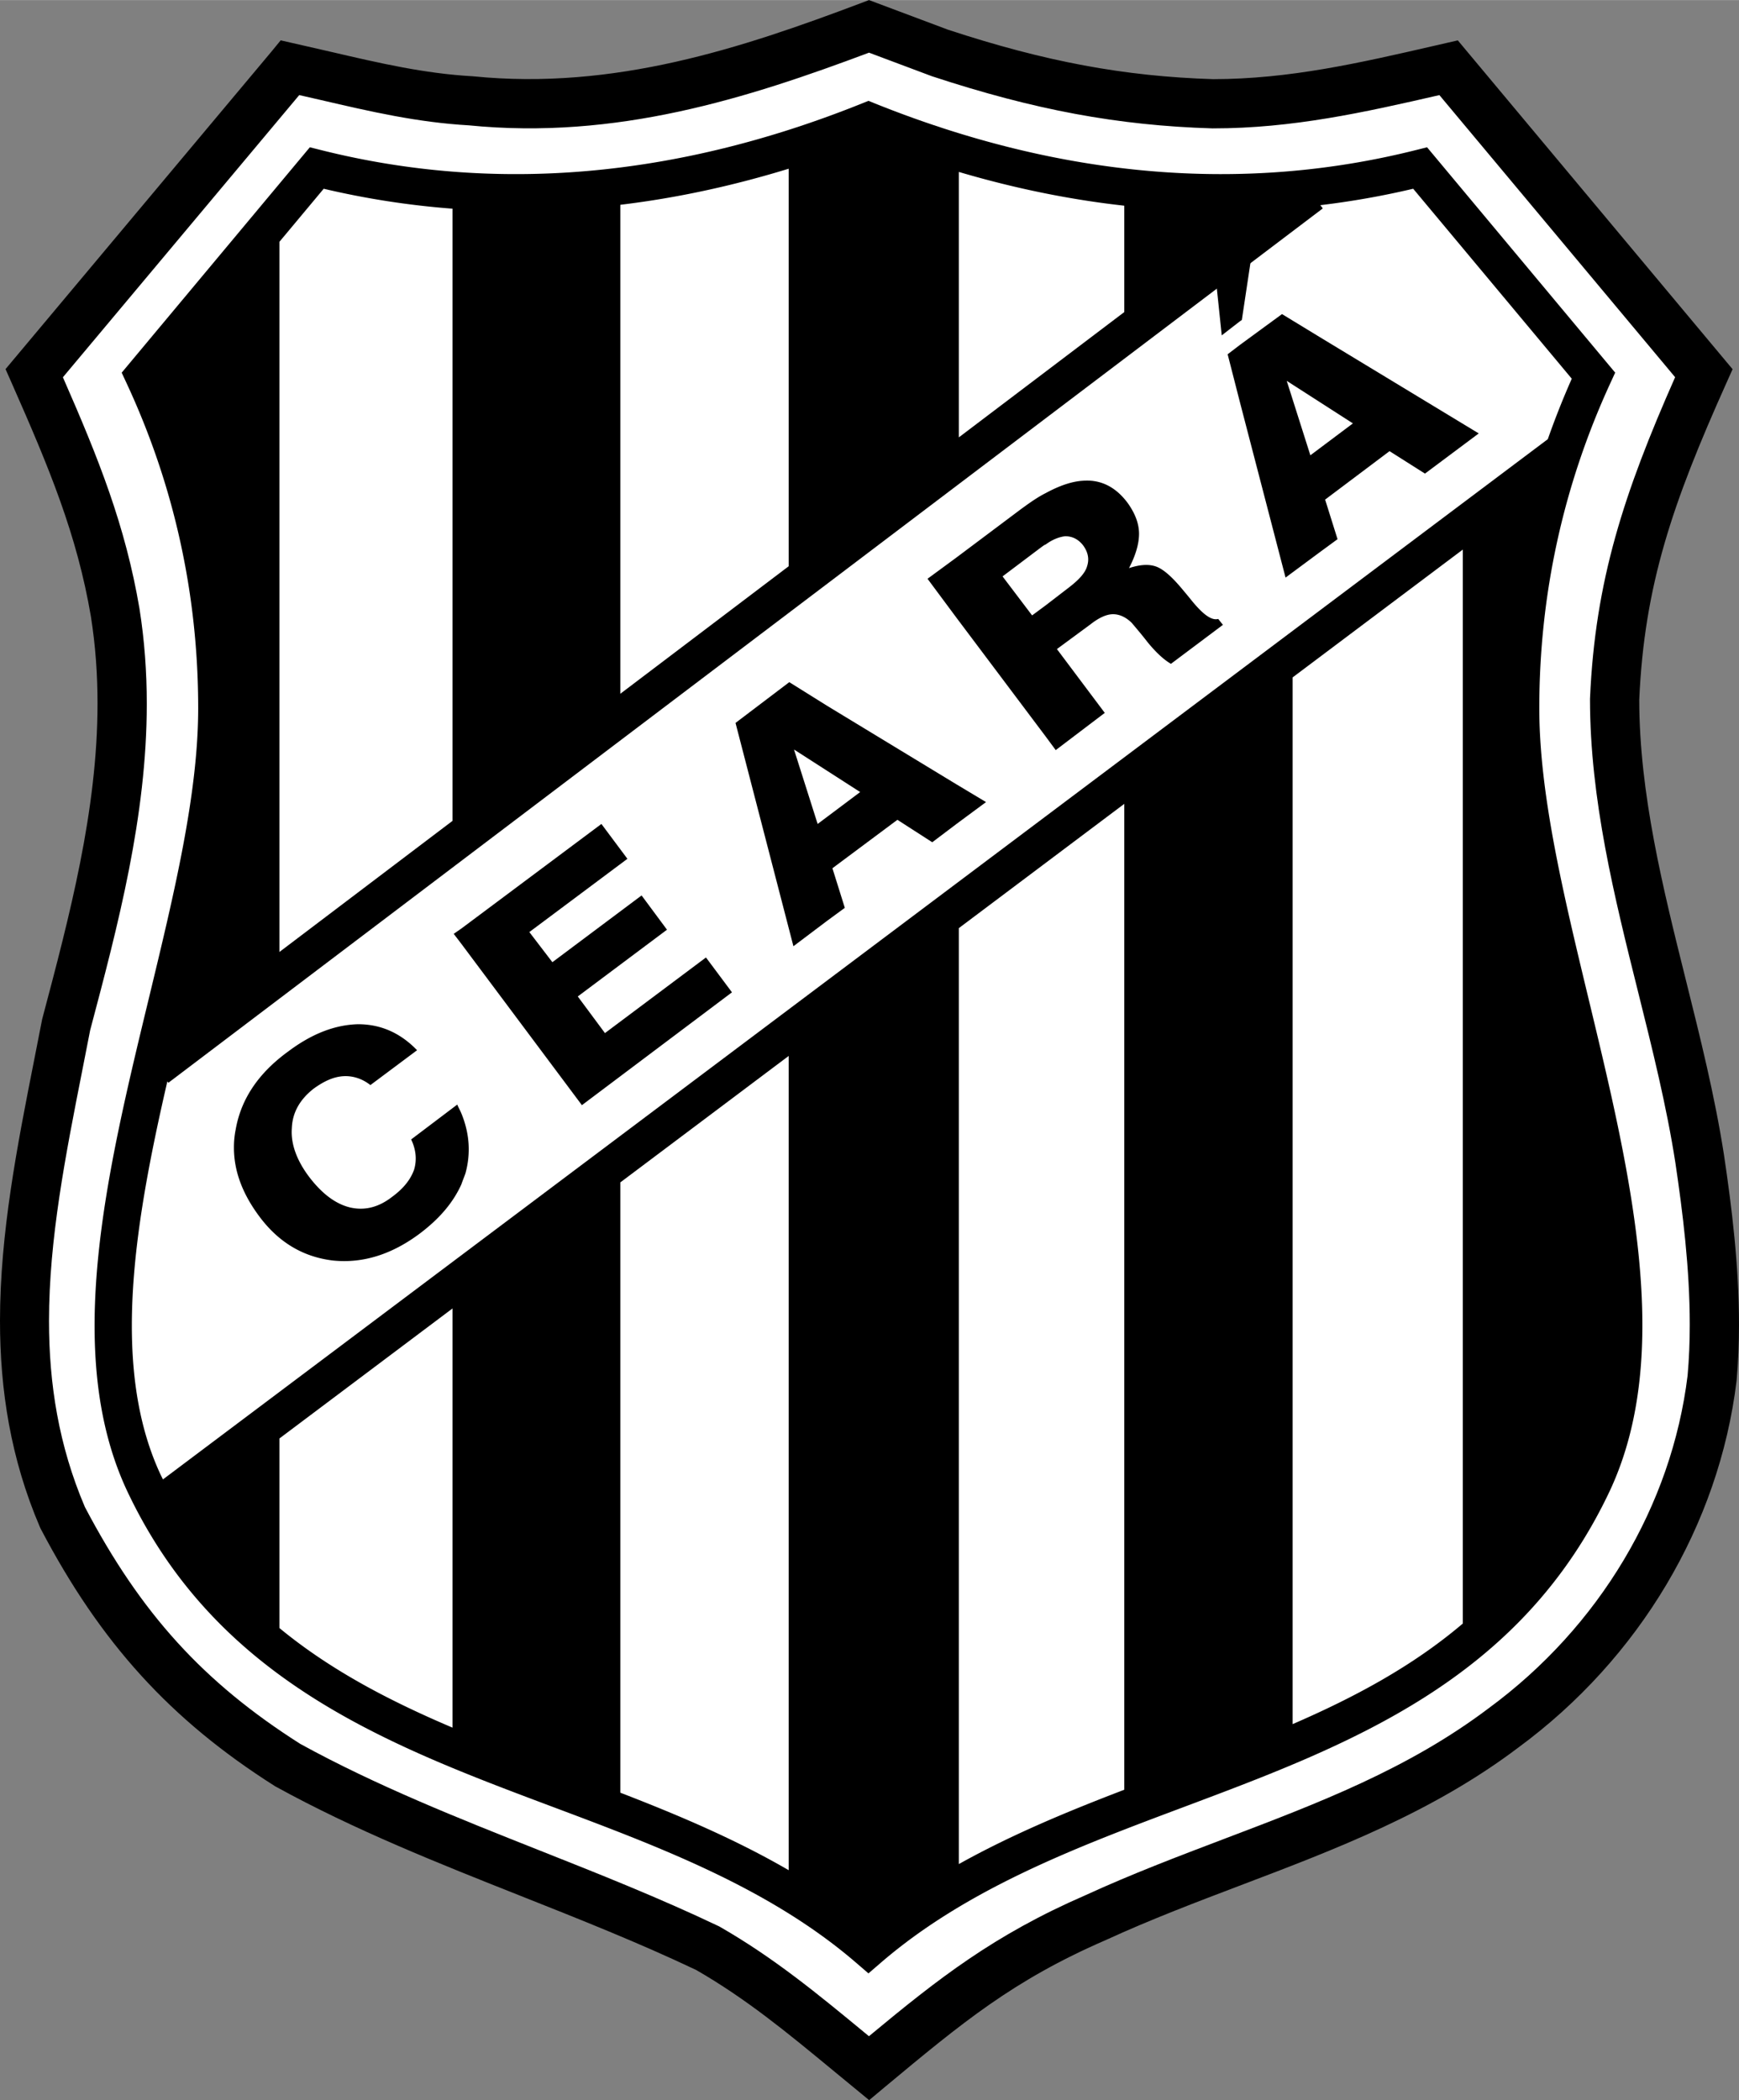 <svg xmlns="http://www.w3.org/2000/svg" width="2070" height="2500" viewBox="0 0 508.632 614.244"><rect x="0" y="0" width="508.632" height="614.244" fill="#808080" stroke="none"/><path d="M320.536 560.824c40.262-18.49 83.116-28.166 119.231-55.469 33.353-24.539 55.987-61.172 60.998-102.299 1.901-21.254-.517-43.199-3.628-64.107-6.912-44.583-24.884-88.819-24.884-134.438 1.557-35.944 11.062-61.864 26.093-95.386l-74.65-89.337c-23.327 5.355-44.928 10.54-68.945 10.54-28.512-.865-52.531-5.875-79.834-14.861L254.18 7.693c-38.016 14.341-74.995 25.919-116.465 21.771-18.318-1.036-34.906-5.702-52.877-9.675l-74.822 89.337c10.54 23.847 19.352 44.583 23.672 69.984 6.567 41.473-3.802 80.872-14.341 120.614-9.331 48.383-21.427 96.594-1.036 144.114 16.586 31.623 35.597 53.223 65.835 72.404 39.225 21.6 82.599 34.387 122.862 53.566 17.452 10.023 30.93 21.773 47.172 35.08 23.674-19.7 38.881-32.14 66.356-44.064z" fill="#fff"/><path d="M386.027 98.585l-11.06-6.74-12.27 8.985-3.629 2.766 3.629 14.167 13.309 51.151 10.021-7.43 5.185-3.802-3.631-11.578 18.837-14.17 10.366 6.567 15.727-11.752-46.484-28.164zm0 32.488l-2.765 2.071-6.912-21.771 9.677 6.22 9.678 6.221-9.678 7.259zM362.698 93.919l.52-.344 3.281-21.774-3.801 2.593-7.257 5.529 1.902 18.142 5.355-4.146zM348.704 175.827c-1.383-1.728-2.422-2.938-3.284-3.976-2.939-3.454-5.358-5.528-7.433-6.22-2.07-.691-4.664-.518-7.773.518 1.9-3.628 2.937-7.085 2.937-10.021 0-3.11-1.21-6.047-3.284-8.986-3.454-4.664-7.776-6.913-12.958-6.565-3.284.171-6.914 1.38-11.061 3.628-2.419 1.209-4.837 2.937-7.43 4.837l-18.663 13.997-8.468 6.221 8.468 11.404 26.093 34.735 2.937 3.975 14.344-10.887-13.996-18.664 9.848-7.258c2.419-1.901 4.667-2.938 6.567-2.938 1.901 0 3.802.866 5.529 2.593.691.865 2.247 2.592 4.666 5.703 2.419 2.936 4.667 5.01 6.738 6.22l15.206-11.405-1.38-1.727c-1.902.518-4.323-1.21-7.603-5.184zm-30.76-10.196c-.519 1.9-2.419 3.975-5.358 6.22l-6.738 5.185-3.974 2.939-8.641-11.407 11.231-8.466c.519-.347.865-.691 1.383-.865 2.074-1.554 4.146-2.246 5.702-2.418 2.074 0 3.803.864 5.185 2.592 1.554 2.074 1.902 4.146 1.21 6.22zM241.913 206.412l-11.06-6.911-15.724 11.922 16.934 65.317 9.851-7.43 5.183-3.801-3.628-11.578 19.008-14.17 10.195 6.567 7.084-5.355 8.639-6.394-8.639-5.185-37.843-22.982zm0 32.487l-2.766 2.074-6.912-21.773 9.677 6.221 9.676 6.22-9.675 7.258zM176.94 302.143l-7.95-10.713 26.093-19.526-7.43-10.022-26.092 19.526-6.739-8.813 28.685-21.428-7.603-10.194-40.955 30.584-2.245 1.556 2.245 2.936 35.25 47.176 43.891-33.005-7.603-10.195-29.547 22.118zM133.74 323.051l-13.479 10.195c1.383 2.938 1.728 5.877.865 8.812-1.038 2.938-3.11 5.529-6.393 7.947-3.976 3.113-8.122 4.148-12.443 3.113-4.146-1.035-8.121-3.975-11.923-8.986-3.628-4.838-5.355-9.678-5.011-14.17.174-4.664 2.419-8.465 6.394-11.576 3.11-2.248 5.876-3.457 8.639-3.631 2.766-.17 5.531.691 7.95 2.594l13.65-10.195c-4.837-5.011-10.54-7.604-17.278-7.604-6.74.174-13.479 2.766-20.391 7.951-8.812 6.394-13.825 13.997-15.379 22.81a26.164 26.164 0 0 0-.519 5.184v.172c0 6.738 2.419 13.305 7.257 19.871 5.702 7.777 12.96 12.098 21.773 13.135 8.638.863 17.106-1.729 25.401-7.949 5.702-4.322 9.677-8.986 12.096-14.344.344-1.037.865-2.246 1.209-3.281 1.556-5.705 1.209-11.578-1.209-17.455-.345-.863-.865-1.728-1.209-2.593zM317.531 554.281l.14-.061-.14.061z"/><path d="M254.178 15.381l18.349 6.879.141.046c29.876 9.833 54.359 14.384 81.864 15.219l.109.003h.11c23.335 0 44.245-4.678 66.252-9.735l68.947 82.51c-14.975 33.881-23.4 59.515-24.89 93.896l-.007.156v.156c0 29.246 7.156 57.914 14.078 85.638 4.094 16.401 8.326 33.36 10.891 49.903 2.159 14.512 4.209 30.961 4.209 47.338 0 4.996-.193 9.982-.63 14.906-4.671 38.08-25.842 73.523-58.101 97.258-23.566 17.816-49.785 27.771-77.544 38.312-13.286 5.045-27.025 10.262-40.394 16.4-26.908 11.691-42.992 24.34-63.405 41.277l-1.418-1.166c-13.559-11.186-26.366-21.75-42.145-30.814l-.241-.137-.25-.119c-17.196-8.191-35.138-15.307-52.491-22.186-23.387-9.273-47.566-18.863-69.801-31.086-28.301-17.99-46.578-38.092-62.975-69.264-7.686-18.004-10.5-36.084-10.5-54.406 0-24.021 4.826-48.461 9.807-73.689l2.222-11.341c8.186-30.868 16.568-62.557 16.568-95.511 0-9.179-.65-18.457-2.136-27.842-4.129-24.283-11.915-43.777-22.397-67.658l69.126-82.536 6.383 1.459c14.473 3.364 28.144 6.541 43.397 7.403l-.311-.024c43.373 4.34 81.665-7.936 117.183-21.245zM251.639.956C217.006 14.021 179.737 26.432 138.432 22.3l-.155-.016-.156-.009c-14.014-.792-27.098-3.833-40.95-7.052l-15.075-3.446-2.779 3.389-77.698 92.772 1.812 4.099c10.99 24.868 19.084 44.321 23.159 68.28 1.344 8.491 1.935 16.951 1.935 25.374 0 31.335-8.176 62.165-16.138 92.188l-.061.229-2.308 11.779C5.057 335.016 0 360.623 0 386.355c0 20.088 3.081 40.252 11.693 60.322l.11.258.13.248c17.51 33.381 37.953 55.854 68.355 75.139l.188.119.195.107c23.083 12.711 47.764 22.496 71.633 31.961 17.044 6.758 34.664 13.748 51.347 21.68 14.615 8.428 26.352 18.102 39.923 29.297l10.641 8.758 4.567-3.82c22.614-18.818 37.552-31.25 64.617-42.994l.139-.062c12.936-5.941 26.454-11.074 39.528-16.039 27.484-10.436 55.905-21.229 81.041-40.23 35.398-26.043 58.68-65.125 63.803-107.17l.014-.113.01-.115c.484-5.416.695-10.871.695-16.312 0-17.279-2.125-34.398-4.372-49.498-2.672-17.232-6.985-34.514-11.158-51.227-6.699-26.839-13.623-54.59-13.644-82.023 1.479-33.544 9.738-57.511 25.458-92.566l1.843-4.108-80.37-96.181-6.951 1.597c-21.771 5.007-42.337 9.733-64.59 9.747-25.963-.8-49.18-5.128-77.575-14.466C276.935 8.534 254.172 0 254.172 0l-2.533.956z"/><path d="M464.642 292.154c-7.416-30.805-14.42-59.901-14.42-85.05 0-33.099 6.983-65.065 20.758-95.012l1.437-3.124-55.022-65.916-3.313.831C363.384 56.6 310.21 52.026 256.036 30.288l-2.027-.813-2.027.813C197.806 52.026 144.632 56.6 93.938 43.883l-3.313-.831-55.035 65.929 1.458 3.133c13.882 29.834 20.92 61.794 20.92 94.99 0 25.168-7.04 54.291-14.492 85.124-12.296 50.866-25.01 103.466-6.431 143.534 26.153 55.764 76.311 74.58 124.817 92.777 31.123 11.676 63.306 23.748 88.593 45.564l3.555 3.068 3.556-3.068c25.285-21.816 57.468-33.891 88.591-45.564 48.507-18.197 98.663-37.014 124.806-92.756 18.596-40.107 5.928-92.734-6.321-143.629zM81.728 420.713l50.63-38.031v122.613c-18.396-7.822-35.667-16.795-50.63-29.137v-55.445zm99.705-74.895l49.247-36.992v238.16c-15.678-9.096-32.438-16.178-49.247-22.67V345.818zm99.013-74.374l48.385-36.345v288.354c-16.45 6.307-32.906 13.102-48.385 21.746V271.444zm97.631-73.336l49.768-37.383v314.123c-14.666 12.467-31.635 21.561-49.768 29.416V198.108zM181.433 59.878c16.289-1.957 32.717-5.477 49.247-10.556v116.275l-49.247 37.301V59.878zm99.013-9.614c16.24 4.802 32.381 8.095 48.385 9.878v31.115l-48.385 36.647v-77.64zM94.679 55.183c12.433 2.934 25 4.872 37.679 5.833v179.052l-50.63 38.349V70.699l12.951-15.516zM48.944 316.281l.299.396L386.896 60.934l-.717-.947a244.751 244.751 0 0 0 27.16-4.804l46.38 55.562a241.334 241.334 0 0 0-7.008 17.686L47.661 432.686c-.248-.512-.507-1.006-.75-1.525-6.003-12.945-8.349-27.658-8.349-43.439 0-22.335 4.703-46.808 10.382-71.441z"/></svg>